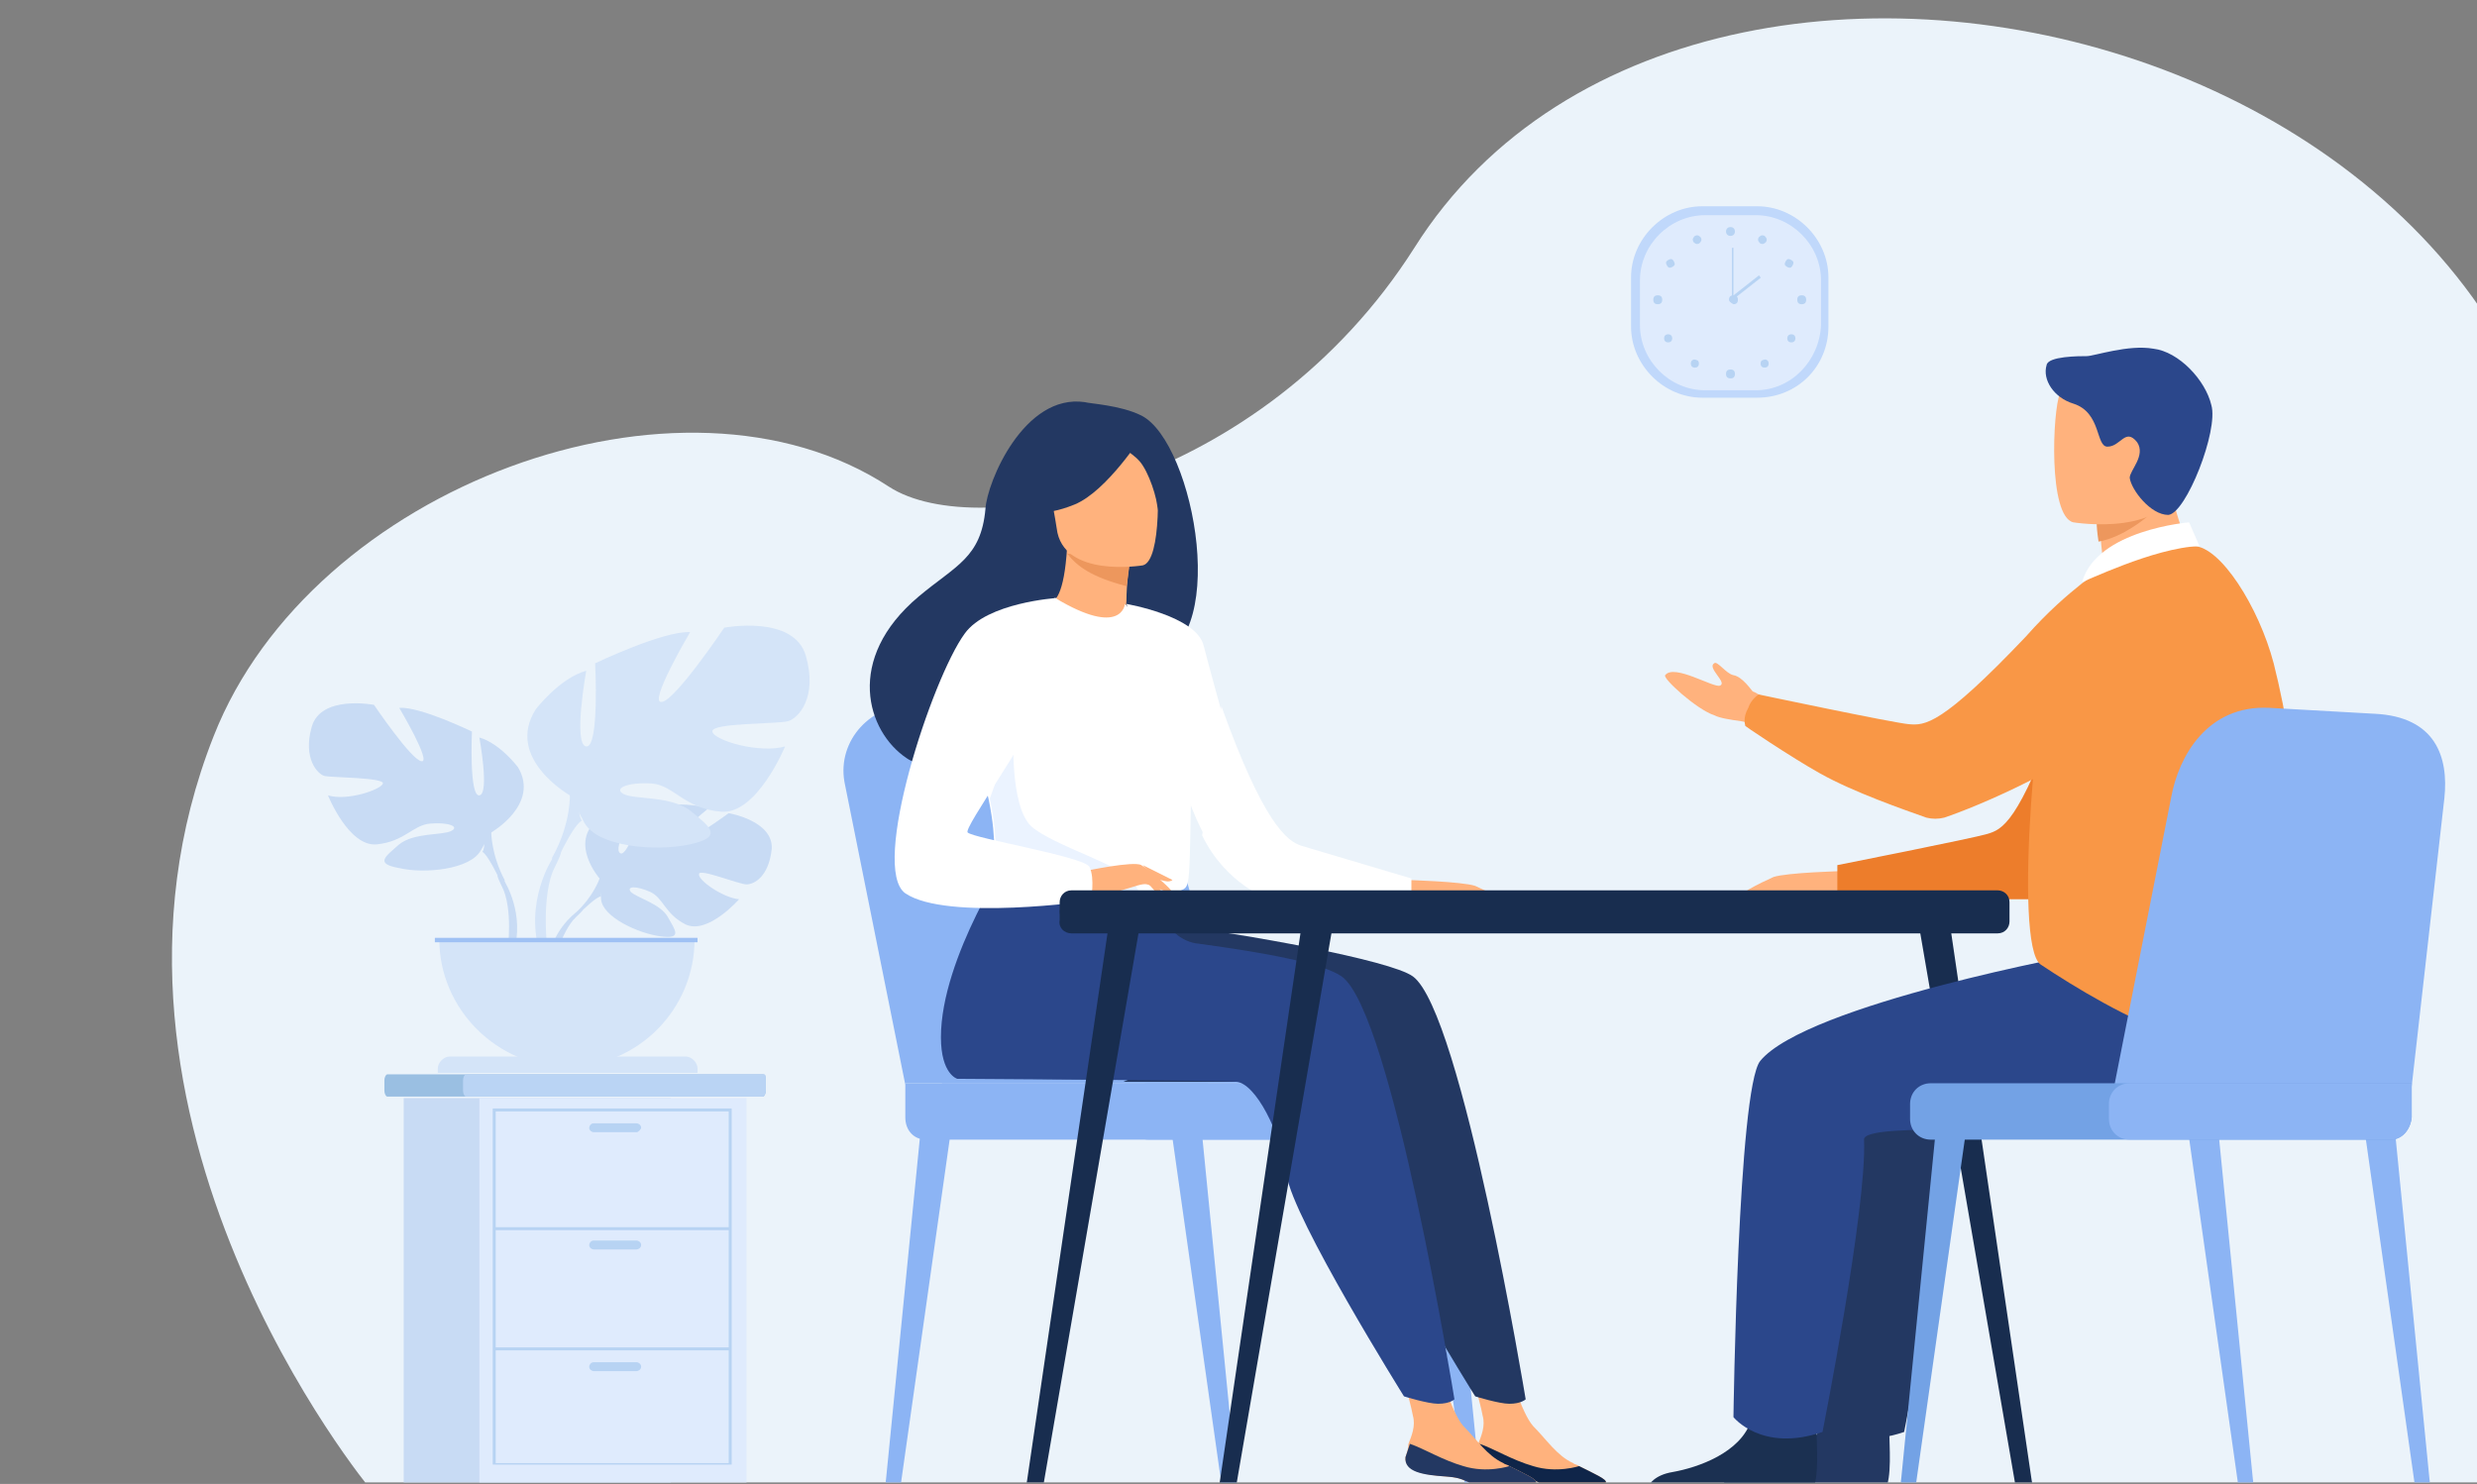 <?xml version="1.0" encoding="utf-8"?>
<!-- Generator: $$$/GeneralStr/196=Adobe Illustrator 27.6.0, SVG Export Plug-In . SVG Version: 6.00 Build 0)  -->
<svg version="1.1" id="Calque_1" xmlns="http://www.w3.org/2000/svg" xmlns:xlink="http://www.w3.org/1999/xlink" x="0px" y="0px"
	 viewBox="0 0 166.9 100" style="enable-background:new 0 0 166.9 100;" xml:space="preserve">
<rect x="0" y="0" width="166.9" height="100" fill="#808080" stroke="none"/>
<style type="text/css">
	.st0{clip-path:url(#SVGID_00000121274690719572774640000006031252186633077126_);}
	.st1{fill:#EBF3FA;}
	.st2{fill:#C8DBF4;}
	.st3{fill:#D4E4F8;}
	.st4{fill:#9FC1F4;}
	.st5{fill:#8CB4F4;}
	.st6{fill:#9ABFE2;}
	.st7{fill:#BAD4F4;}
	.st8{fill:#DFEBFD;}
	.st9{fill:#B7D3F3;}
	.st10{fill:#C0D8FB;}
	.st11{fill:#233862;}
	.st12{fill:#FFB27D;}
	.st13{fill:#0F2549;}
	.st14{fill:#2B478B;}
	.st15{fill:#ED975D;}
	.st16{fill:#FFFFFF;}
	.st17{fill:#EBF3FF;}
	.st18{fill:#182D4F;}
	.st19{fill:#2E3552;}
	.st20{fill:#ED7D2B;}
	.st21{fill:#1B3051;}
	.st22{fill:#F99746;}
	.st23{fill:#73A2E5;}
</style>
<g>
	<defs>
		<rect id="SVGID_1_" y="0.2" width="166.9" height="99.7"/>
	</defs>
	<clipPath id="SVGID_00000080172958578306800930000015489155792265669284_">
		<use xlink:href="#SVGID_1_"  style="overflow:visible;"/>
	</clipPath>
	<g style="clip-path:url(#SVGID_00000080172958578306800930000015489155792265669284_);">
		<g>
			<path class="st1" d="M25,100.4c0,0-20.8-25-10.6-50.8c6.6-16.8,31.5-26,45.5-16.8c6,3.9,25.1,0.1,35.4-16.1
				c19.9-31.6,89.3-12.4,76.6,36.1c-6.1,23.4,18.6,24.3,6,47.7L25,100.4z"/>
			<g>
				<g>
					<path class="st2" d="M40.4,59.2c0,0-2.1-2.4-0.1-4c0,0,1.4-0.9,2.6-0.8c0,0-1.7,2.8-1.1,3.1c0.5,0.3,1.6-3.2,1.6-3.2
						s3.3-0.3,4.3,0.2c0,0-2.8,2.3-2.2,2.4c0.6,0.1,3.6-2.1,3.6-2.1s3,0.5,2.9,2.4c-0.2,1.9-1.2,2.4-1.7,2.4c-0.5,0-3.2-1.1-3.2-0.7
						c-0.1,0.4,1.6,1.6,2.7,1.7c0,0-2.1,2.4-3.6,1.7c-1.4-0.7-1.5-1.8-2.4-2.2c-0.9-0.4-1.6-0.4-1.3,0c0.4,0.4,2,0.8,2.5,1.7
						c0.5,0.9,1,1.5-0.5,1.3c-1.5-0.2-3.9-1.3-4-2.5C40.4,59.2,40.4,59.2,40.4,59.2z"/>
					<g>
						<path class="st2" d="M50.5,57.2c0,0-8.3-0.3-10.1,2c0,0-0.4,1.2-1.6,2.3l-0.2,0.5c0,0,1.4-1.5,1.9-1.6
							C40.5,60.5,39.7,57.5,50.5,57.2z"/>
						<path class="st2" d="M38.8,61.5c0,0-1.8,1.3-1.9,3.7l0.3,0c0,0,0.6-2.4,1.6-3.4C39.8,60.9,38.8,61.5,38.8,61.5z"/>
					</g>
				</g>
				<g>
					<path class="st2" d="M33.1,56.1c0,0,3.3-1.9,1.8-4.4c0,0-1.2-1.6-2.6-2c0,0,0.7,3.8,0,3.9c-0.7,0.1-0.5-4.3-0.5-4.3
						s-3.5-1.7-4.9-1.6c0,0,2.2,3.7,1.5,3.6c-0.7-0.1-3.2-3.8-3.2-3.8s-3.6-0.7-4.2,1.5c-0.6,2.1,0.4,3.2,0.9,3.3
						c0.5,0.1,4,0.1,3.9,0.5c-0.1,0.4-2.4,1.2-3.7,0.8c0,0,1.4,3.5,3.3,3.3c1.9-0.2,2.4-1.3,3.6-1.4c1.2-0.1,2,0.2,1.4,0.5
						c-0.6,0.3-2.5,0.1-3.5,0.9c-0.9,0.8-1.7,1.3,0,1.6c1.7,0.4,4.8,0.1,5.5-1.2C33.1,56.1,33.1,56.1,33.1,56.1z"/>
					<g>
						<path class="st2" d="M22.7,49.7c0,0,9.3,3,10.4,6.4c0,0,0,1.5,0.9,3.2v0.7c0,0-1-2.3-1.5-2.6C32.5,57.5,34.5,54.5,22.7,49.7z"
							/>
						<path class="st2" d="M34,59.4c0,0,1.4,2.2,0.6,4.8l-0.4-0.1c0,0,0.4-2.9-0.4-4.4C33.1,58.3,34,59.4,34,59.4z"/>
					</g>
				</g>
				<g>
					<path class="st3" d="M38.4,53.6c0,0-4.4-2.5-2.3-5.8c0,0,1.6-2.1,3.4-2.6c0,0-0.9,5,0,5.1c0.9,0.1,0.6-5.6,0.6-5.6
						s4.6-2.2,6.4-2.1c0,0-2.9,4.9-1.9,4.7c0.9-0.1,4.2-5,4.2-5s4.7-0.9,5.5,1.9c0.8,2.8-0.5,4.2-1.2,4.4c-0.7,0.2-5.2,0.1-5.1,0.7
						c0.1,0.6,3.2,1.5,4.9,1c0,0-1.9,4.6-4.3,4.4c-2.5-0.2-3.2-1.8-4.7-1.9c-1.5-0.1-2.6,0.3-1.9,0.7s3.3,0.1,4.6,1.2
						c1.2,1,2.2,1.7-0.1,2.2c-2.3,0.5-6.4,0.2-7.2-1.6C38.4,53.6,38.4,53.6,38.4,53.6z"/>
					<g>
						<path class="st3" d="M52.1,45.1c0,0-12.3,4-13.7,8.4c0,0,0.1,2-1.2,4.3v0.9c0,0,1.3-3,2-3.4C39.2,55.3,36.5,51.5,52.1,45.1z"
							/>
						<path class="st3" d="M37.2,57.9c0,0-1.9,2.9-0.8,6.4l0.5-0.1c0,0-0.5-3.9,0.5-5.8C38.4,56.4,37.2,57.9,37.2,57.9z"/>
					</g>
				</g>
				<path class="st3" d="M38.2,71.9c4.8,0,8.6-3.9,8.6-8.6H29.6C29.6,68,33.5,71.9,38.2,71.9z"/>
				<path class="st3" d="M47,72.3H29.5V72c0-0.4,0.4-0.8,0.8-0.8h15.9c0.4,0,0.8,0.4,0.8,0.8V72.3z"/>
				<rect x="29.3" y="63.2" class="st4" width="17.7" height="0.3"/>
			</g>
			<g>
				<g>
					<path class="st5" d="M82.7,100.3L82.7,100.3c0.4,0,0.7-0.3,0.6-0.6L81,76.5l-2,0.2l3.3,23.3C82.3,100.1,82.5,100.3,82.7,100.3z
						"/>
				</g>
				<g>
					<path class="st5" d="M60.3,100.3L60.3,100.3c-0.4,0-0.7-0.3-0.6-0.6L62,76.5l2,0.2L60.7,100C60.7,100.1,60.5,100.3,60.3,100.3z
						"/>
				</g>
				<g>
					<path class="st5" d="M99.1,100.3L99.1,100.3c0.4,0,0.7-0.3,0.6-0.6l-2.3-23.2l-2,0.2l3.3,23.3
						C98.7,100.1,98.9,100.3,99.1,100.3z"/>
				</g>
				<path class="st5" d="M61,73.1l-4.1-20.4c-0.5-2.8,1.8-5.3,4.7-5.2l7.9,0.2c2.7,0.1,5.1,1.9,5.9,4.5l6,20.8H61z"/>
				<path class="st5" d="M63.5,73.1l-4.1-20.4c-0.5-2.8,1.8-5.3,4.7-5.2l7.9,0.2c2.7,0.1,5.1,1.9,5.9,4.5l6,20.8H63.5z"/>
				<path class="st5" d="M62.4,76.8h31c0.8,0,1.4-0.6,1.4-1.4v-1c0-0.8-0.6-1.4-1.4-1.4H61v2.3C61,76.2,61.6,76.8,62.4,76.8z"/>
				<path class="st5" d="M77.4,76.8h19.1c0.8,0,1.4-0.6,1.4-1.4v-1c0-0.8-0.6-1.4-1.4-1.4H77.4c-0.8,0-1.4,0.6-1.4,1.4v1
					C76,76.2,76.6,76.8,77.4,76.8z"/>
			</g>
			<g>
				<path class="st6" d="M51.6,72.8v0.7c0,0.2-0.1,0.4-0.2,0.4H26.1c-0.1,0-0.2-0.2-0.2-0.4v-0.7c0-0.2,0.1-0.4,0.2-0.4h25.3
					C51.6,72.4,51.6,72.6,51.6,72.8z"/>
				<path class="st7" d="M51.6,72.8v0.7c0,0.2-0.1,0.4-0.2,0.4H31.4c-0.1,0-0.2-0.2-0.2-0.4v-0.7c0-0.2,0.1-0.4,0.2-0.4h20.1
					C51.6,72.4,51.6,72.6,51.6,72.8z"/>
				<rect x="27.2" y="74" class="st2" width="18" height="26.2"/>
				<rect x="32.3" y="74" class="st8" width="18" height="26.2"/>
				<g>
					<g>
						<path class="st9" d="M49.3,98.7H33.2v-24h16.1V98.7z M33.4,98.6h15.7V74.9H33.4V98.6z"/>
					</g>
					<g>
						<rect x="33.3" y="82.7" class="st9" width="15.9" height="0.2"/>
					</g>
					<g>
						<rect x="33.3" y="90.8" class="st9" width="15.9" height="0.2"/>
					</g>
					<path class="st9" d="M42.9,76.3H40c-0.1,0-0.3-0.1-0.3-0.3l0,0c0-0.1,0.1-0.3,0.3-0.3h2.9c0.1,0,0.3,0.1,0.3,0.3l0,0
						C43.2,76.1,43,76.3,42.9,76.3z"/>
					<path class="st9" d="M42.9,84.2H40c-0.1,0-0.3-0.1-0.3-0.3l0,0c0-0.1,0.1-0.3,0.3-0.3h2.9c0.1,0,0.3,0.1,0.3,0.3l0,0
						C43.2,84.1,43,84.2,42.9,84.2z"/>
					<path class="st9" d="M42.9,92.4H40c-0.1,0-0.3-0.1-0.3-0.3l0,0c0-0.1,0.1-0.3,0.3-0.3h2.9c0.1,0,0.3,0.1,0.3,0.3l0,0
						C43.2,92.3,43,92.4,42.9,92.4z"/>
				</g>
			</g>
			<g>
				<path class="st10" d="M118.4,26.8h-3.7c-2.6,0-4.8-2.2-4.8-4.8v-3.3c0-2.6,2.2-4.8,4.8-4.8h3.7c2.6,0,4.8,2.2,4.8,4.8V22
					C123.2,24.7,121.1,26.8,118.4,26.8z"/>
				<path class="st8" d="M118.3,26.3h-3.4c-2.4,0-4.4-2-4.4-4.4v-3c0-2.4,2-4.4,4.4-4.4h3.4c2.4,0,4.4,2,4.4,4.4v3
					C122.6,24.3,120.7,26.3,118.3,26.3z"/>
				<g>
					<g>
						<circle class="st9" cx="116.6" cy="15.6" r="0.3"/>
						<path class="st9" d="M118.5,16c0.1-0.1,0.2-0.2,0.4-0.1c0.1,0.1,0.2,0.2,0.1,0.4c-0.1,0.1-0.2,0.2-0.4,0.1
							C118.5,16.3,118.4,16.2,118.5,16z"/>
						<path class="st9" d="M120.4,17.5c0.1-0.1,0.3,0,0.4,0.1c0.1,0.1,0,0.3-0.1,0.4c-0.1,0.1-0.3,0-0.4-0.1
							C120.2,17.8,120.3,17.6,120.4,17.5z"/>
						<path class="st9" d="M121.4,19.9c0.2,0,0.3,0.1,0.3,0.3c0,0.2-0.1,0.3-0.3,0.3c-0.2,0-0.3-0.1-0.3-0.3
							C121.1,20,121.2,19.9,121.4,19.9z"/>
						<path class="st9" d="M120.9,22.6c0.1,0.1,0.1,0.3,0,0.4c-0.1,0.1-0.3,0.1-0.4,0c-0.1-0.1-0.1-0.3,0-0.4
							C120.6,22.5,120.8,22.5,120.9,22.6z"/>
						<path class="st9" d="M119.1,24.3c0.1,0.1,0.1,0.3,0,0.4c-0.1,0.1-0.3,0.1-0.4,0c-0.1-0.1-0.1-0.3,0-0.4
							C118.9,24.2,119,24.2,119.1,24.3z"/>
						<path class="st9" d="M116.3,25.2c0-0.2,0.1-0.3,0.3-0.3c0.2,0,0.3,0.1,0.3,0.3c0,0.2-0.1,0.3-0.3,0.3
							C116.4,25.5,116.3,25.4,116.3,25.2z"/>
					</g>
					<g>
						<path class="st9" d="M114.6,16c-0.1-0.1-0.2-0.2-0.4-0.1c-0.1,0.1-0.2,0.2-0.1,0.4c0.1,0.1,0.2,0.2,0.4,0.1
							C114.6,16.3,114.7,16.2,114.6,16z"/>
						<path class="st9" d="M112.7,17.5c-0.1-0.1-0.3,0-0.4,0.1c-0.1,0.1,0,0.3,0.1,0.4c0.1,0.1,0.3,0,0.4-0.1
							C112.9,17.8,112.8,17.6,112.7,17.5z"/>
						<path class="st9" d="M111.7,19.9c-0.2,0-0.3,0.1-0.3,0.3c0,0.2,0.1,0.3,0.3,0.3c0.2,0,0.3-0.1,0.3-0.3
							C112,20,111.9,19.9,111.7,19.9z"/>
						<path class="st9" d="M112.2,22.6c-0.1,0.1-0.1,0.3,0,0.4c0.1,0.1,0.3,0.1,0.4,0c0.1-0.1,0.1-0.3,0-0.4
							C112.5,22.5,112.3,22.5,112.2,22.6z"/>
						<path class="st9" d="M114,24.3c-0.1,0.1-0.1,0.3,0,0.4c0.1,0.1,0.3,0.1,0.4,0c0.1-0.1,0.1-0.3,0-0.4
							C114.2,24.2,114.1,24.2,114,24.3z"/>
					</g>
				</g>
				<g>
					<path class="st9" d="M116.5,20.2c0-0.2,0.1-0.3,0.3-0.3c0.2,0,0.3,0.1,0.3,0.3c0,0.2-0.1,0.3-0.3,0.3
						C116.6,20.4,116.5,20.3,116.5,20.2z"/>
					<g>
						<rect x="116.7" y="16.7" class="st9" width="0.1" height="3.4"/>
					</g>
					<g>
						
							<rect x="116.5" y="19.3" transform="matrix(0.787 -0.618 0.618 0.787 13.096 76.786)" class="st9" width="2.3" height="0.2"/>
					</g>
				</g>
			</g>
			<g>
				<g>
					<path class="st11" d="M88.4,68.8c-1.7,3-3.8,4.1-3.8,4.1h-8.9C75.7,72.9,89.7,66.6,88.4,68.8z"/>
					<g>
						<path class="st12" d="M99.4,98.2c-0.1,0.9,1.2,1.2,2.7,1.3c1.5,0.1,1,0.4,3.1,0.8c2.1,0.4,2.9-0.2,3-0.4
							c0.1-0.2-0.8-0.6-1.8-1.1c-0.1-0.1-0.3-0.1-0.4-0.2c-1.1-0.5-1.8-1.6-2.7-2.5c-0.8-0.9-1.6-3.8-1.6-3.8l-2.8-0.6
							c0,0,0.8,2.6,1,3.7c0.2,0.7-0.1,1.4-0.3,1.9C99.5,97.6,99.4,97.9,99.4,98.2z"/>
						<path class="st13" d="M102.1,99.5c1.5,0.1,1,0.4,3.1,0.8c2.1,0.4,2.9-0.2,3-0.4c0.1-0.2-0.8-0.6-1.8-1.1l0,0
							c0,0-1.5,0.5-3.1,0c-1.4-0.4-2.7-1.2-3.6-1.5c-0.1,0.3-0.2,0.6-0.3,0.9C99.3,99.2,100.6,99.4,102.1,99.5z"/>
						<path class="st11" d="M95.2,65.8c-1.5-1.1-11.5-2.9-16.6-3.5L73,57.4c0,0-4.8,7.1-4.8,12.5c0,2.5,1.1,2.8,1.1,2.8
							c0,0,18,0.1,18.8,0.2c1.3,0.1,3,3.4,3.4,6.3c0.4,2.9,7.9,14.9,7.9,14.9s1.6,0.5,2.3,0.5c0.8,0,1.1-0.3,1.1-0.3
							S98.5,68.2,95.2,65.8z"/>
						<path class="st12" d="M94.7,98.2c-0.1,0.9,1.2,1.2,2.7,1.3c1.5,0.1,1,0.4,3.1,0.8c2.1,0.4,2.9-0.2,3-0.4
							c0.1-0.2-0.8-0.6-1.8-1.1c-0.1-0.1-0.3-0.1-0.4-0.2c-1.1-0.5-1.8-1.6-2.7-2.5c-0.8-0.9-1.6-3.8-1.6-3.8l-2.8-0.6
							c0,0,0.8,2.6,1,3.7c0.2,0.7-0.1,1.4-0.3,1.9C94.9,97.6,94.8,97.9,94.7,98.2z"/>
						<path class="st11" d="M97.4,99.5c1.5,0.1,1,0.4,3.1,0.8c2.1,0.4,2.9-0.2,3-0.4c0.1-0.2-0.8-0.6-1.8-1.1l0,0c0,0-1.5,0.5-3.1,0
							c-1.4-0.4-2.7-1.2-3.6-1.5c-0.1,0.3-0.2,0.6-0.3,0.9C94.6,99.2,95.9,99.4,97.4,99.5z"/>
						<path class="st14" d="M90.4,65.8c-1.3-0.9-5.2-1.6-9.6-2.2c-1.2-0.1-2.2-1-2.5-2.2l0,0l-10.1-4c0,0-4.8,7.1-4.8,12.5
							c0,2.5,1.1,2.8,1.1,2.8c0,0,18,0.1,18.8,0.2c1.3,0.1,3,3.4,3.4,6.3c0.4,2.9,7.9,14.9,7.9,14.9s1.6,0.5,2.3,0.5
							c0.8,0,1.1-0.3,1.1-0.3S93.8,68.2,90.4,65.8z"/>
						<path class="st11" d="M76.9,28c-1.4-0.7-3.5-0.8-3.8-0.9c-4.1-0.6-6.6,5.4-6.7,7.2c-0.3,3.3-2,3.8-4.5,5.9
							c-5,4.2-3.5,9.1-0.8,10.9c1.6,1.1,4.5,0,4.5,0c0,0,7.9-4.4,11.7-6.5C83.1,43.8,80.5,29.8,76.9,28z"/>
						<path class="st12" d="M76.1,42.6c0,0-1.8,0.8-3.2,0.4c-1.3-0.4-2.4-2.3-2.3-2.3c0.5-0.1,1.1-0.6,1.3-3.8l0.2,0.1l4,1
							c0,0-0.2,1.3-0.2,2.5C75.8,41.5,75.8,42.4,76.1,42.6z"/>
						<path class="st15" d="M76.1,38c0,0,0,0.3-0.2,1.5c-2.3-0.6-3.3-1.3-4-2.2L76.1,38z"/>
						<path class="st12" d="M77,38.1c0,0-5.4,0.9-5.8-2.5c-0.5-3.3-1.5-5.5,1.9-6.2c3.4-0.7,4.2,0.5,4.7,1.6
							C78.1,32.1,78.3,37.8,77,38.1z"/>
						<path class="st11" d="M77,29.3c0,0-2.4,3.8-4.6,4.7c-2.2,0.9-3.2,0.4-3.2,0.4s1-1.5,1.2-3.5c0.1-0.6,0.5-1.1,1-1.3
							C73,29.1,76,28.1,77,29.3z"/>
						<path class="st11" d="M74.8,29.7c0,0,1.4,0.7,2,1.4c0.6,0.7,1.2,2.5,1.2,3.3c0,0,0.7-3.9-0.8-5.2
							C75.7,27.8,74.8,29.7,74.8,29.7z"/>
						<path class="st16" d="M80.3,50.7c-0.2,10.9,0,8.6-1.2,9.6c-0.3,0.2-1.1,0.4-2.2,0.5c-3.3,0.2-9.2-0.3-9.4-0.9
							c-0.8-2.1-0.2-2.8-0.9-6.1c-0.1-0.3-0.1-0.7-0.2-1.1c-0.5-2.2-1.1-3,0.8-6.6c1.7-3.3,3.7-5.9,3.9-5.8c4.5,2.7,4.7,0.4,4.7,0.4
							S80.4,45.4,80.3,50.7z"/>
						<path class="st16" d="M75.9,40.7c0,0,4.7,0.8,5.2,2.8c0.5,2,3.8,13.8,3.8,13.8s-2.4,0.4-3.5-0.7c-1.1-1.1-3.8-10.2-3.8-10.2
							L75.9,40.7z"/>
						<path class="st17" d="M77,60.8c-3.3,0.2-9.2-0.3-9.4-0.9c-0.8-2.1-0.2-2.8-0.9-6.1l1.6-4.5c0,0-0.3,5,1.2,6.4
							c1.5,1.3,6.1,2.6,6.8,3.7C76.7,59.9,76.9,60.4,77,60.8z"/>
						<path class="st12" d="M73.1,58.7c0,0,3.3-0.7,3.8-0.4c0.5,0.3,1.8,1.4,2,1.7c0.2,0.4-1.2-0.3-1.6-0.4c-0.3-0.1-1,0.2-1.4,0.3
							c-1.6,0.5-2.5,0.3-2.5,0.3L73.1,58.7z"/>
						<path class="st16" d="M71.2,40.3c0,0-4.7,0.3-6.2,2.4c-2.2,3-6.4,15.8-4,17.5c2.8,1.9,12.5,0.5,12.5,0.5s0.3-1.5-0.1-2.3
							c-0.5-0.7-7.8-1.9-8.2-2.3c-0.3-0.3,4.3-6.6,4.3-7.7C69.5,47.5,71.2,40.3,71.2,40.3z"/>
						<path class="st12" d="M77.1,59.2c0,0,0.7,0.9,0.9,1c0.2,0.1,0.4,0.1,0.4,0.1l-0.5-0.8L77.1,59.2z"/>
						<path class="st12" d="M77,58.3l2,1c0,0-0.1,0.1-0.3,0.1c-0.2,0-0.9-0.2-0.9-0.2L77,58.3z"/>
					</g>
				</g>
			</g>
			<g>
				<path class="st18" d="M72.2,62.9h62.4c0.5,0,0.8-0.4,0.8-0.8v-0.6c0-0.5-0.4-0.8-0.8-0.8H72.2c-0.5,0-0.8,0.4-0.8,0.8V62
					C71.3,62.5,71.7,62.9,72.2,62.9z"/>
				<g>
					<path class="st18" d="M136.4,100.4L136.4,100.4c0.4,0,0.6-0.3,0.5-0.6l-5.6-38.1l-2.1,0.1l6.6,38.3
						C136,100.3,136.2,100.5,136.4,100.4z"/>
				</g>
				<g>
					<path class="st18" d="M69.7,100.4L69.7,100.4c-0.4,0-0.6-0.3-0.5-0.6l5.6-38.1l2.1,0.1l-6.6,38.3
						C70.2,100.3,69.9,100.5,69.7,100.4z"/>
				</g>
				<g>
					<path class="st18" d="M82.7,100.4L82.7,100.4c-0.4,0-0.6-0.3-0.5-0.6l5.6-38.1l2.1,0.1l-6.6,38.3
						C83.2,100.3,83,100.5,82.7,100.4z"/>
				</g>
			</g>
			<path class="st19" d="M186.5,100.8H11.8c-0.1,0-0.2-0.1-0.2-0.2v-0.2c0-0.1,0.1-0.2,0.2-0.2h174.7c0.1,0,0.2,0.1,0.2,0.2v0.2
				C186.8,100.6,186.7,100.8,186.5,100.8z"/>
			<g>
				<path class="st11" d="M115.9,100.4H127c0.5-0.7,0.3-3.1,0.3-3.9c0-0.2,0-0.3,0-0.3s-3.8-3-4.3-0.7c0,0.1,0,0.1-0.1,0.2
					c-0.7,2.2-3.6,3.2-5.3,3.5C116.4,99.4,116,100,115.9,100.4z"/>
				<path class="st11" d="M146.3,64.2c-0.4,0-19.1,3.5-22.2,7.3c-1.5,1.9-1.8,24-1.8,24s1.9,2.4,6,1c0,0,3-15.1,2.8-19.7
					c-0.1-1.3,12.8-0.2,15.1-0.8s8.1-5.7,6.8-8.2C151.9,65.3,146.3,64.2,146.3,64.2z"/>
				<path class="st12" d="M124.2,58.7c0,0-3.8,0.1-4.7,0.4c-0.9,0.4-2.7,1.3-2.2,1.4c0.5,0.1,2.8-0.1,3.3,0c0.5,0.1,1.1,0,1.4,0
					c0.3,0,1.7,0,1.7,0L124.2,58.7z"/>
				<path class="st12" d="M94.7,59.3c0,0,3.8,0.1,4.7,0.4c0.9,0.4,2.7,1.3,2.2,1.4c-0.5,0.1-2.8-0.1-3.3,0c-0.5,0.1-1.1,0-1.4,0
					c-0.3,0-1.7,0-1.7,0L94.7,59.3z"/>
				<path class="st12" d="M119.8,49.7c0,0-1.3-0.9-2.5-1.1c-0.7-0.1-1.4-0.2-1.8-0.4c-1.2-0.4-3.5-2.5-3.3-2.7
					c0.6-0.8,3.3,0.9,3.7,0.7c0.5-0.2-0.9-1.2-0.4-1.5c0.2-0.2,0.8,0.7,1.3,0.8c0.6,0.1,1.2,1,1.3,1.1c0.4,0.1,2,1.3,2,1.3
					L119.8,49.7z"/>
				<path class="st20" d="M144.5,39c0,0-2.9,0.9-5.7,8.7c-2.8,7.8-3.9,8.2-4.9,8.5c-1,0.3-10.1,2.1-10.1,2.1v2.3h13.9
					c0,0,5.2-5,6.8-8.3C146,48.9,144.5,39,144.5,39z"/>
				<path class="st16" d="M82.3,47.6c2.8,7.8,4.4,9.1,5.4,9.4c1,0.3,7.4,2.2,7.4,2.2l0,1.4h-9.6c0,0-2.9-1-4.5-4.3"/>
				<path class="st21" d="M110.9,100.4h11.2c0.5-0.7,0.3-3.1,0.3-3.9c0-0.2,0-0.3,0-0.3s-3.8-3-4.3-0.7c0,0.1,0,0.1-0.1,0.2
					c-0.7,2.2-3.6,3.2-5.3,3.5C111.5,99.4,111.1,100,110.9,100.4z"/>
				<path class="st14" d="M140.8,64.2c-0.4,0-19.1,3.5-22.2,7.3c-1.5,1.9-1.8,24-1.8,24s1.9,2.4,6,1c0,0,3-15.1,2.8-19.7
					c-0.1-1.3,12.8-0.2,15.1-0.8c2.4-0.6,8.1-5.7,6.8-8.2C146.4,65.3,140.8,64.2,140.8,64.2z"/>
				<path class="st12" d="M142,41.4c1.3-0.1,2.8-0.5,4-0.9c1.5-0.5,2.8-1.2,2-2.6c-0.7-1.3-1.9-4.2-1.8-6.5l-2.8,2.3l-1.9,1.6
					c0,0,0,0.9,0.2,2.5c0,0.3,0.1,0.6,0.1,0.9c0,0.3-0.1,0.5-0.3,0.7c0,0,0,0,0,0C140.4,40,140.9,41.5,142,41.4z"/>
				<path class="st15" d="M141.3,34.9c0,0-0.1,0.3,0.1,1.6c1.7-0.3,3.3-1.7,3.3-1.7c-0.9-0.2-1.2-1.2-1.8-1.1L141.3,34.9z"/>
				<path class="st12" d="M139.7,35.2c0,0,6.6,1.1,7.2-3c0.6-4.1,1.9-6.8-2.3-7.6c-4.2-0.9-5.3,0.6-5.8,1.9
					C138.3,27.7,138,34.8,139.7,35.2z"/>
				<path class="st14" d="M137.9,24.6c-0.3,1,0.5,2.2,1.8,2.6c1.9,0.6,1.5,2.9,2.3,2.9c0.9,0,1.2-1.3,2-0.3c0.6,0.9-0.5,1.9-0.5,2.4
					c0.1,0.8,1.4,2.5,2.6,2.5c1.2-0.1,3.4-5.7,2.9-7.4c-0.4-1.7-2.2-3.6-3.9-3.8c-1.7-0.3-4,0.5-4.5,0.5S138,24,137.9,24.6z"/>
				<path class="st22" d="M153.2,44.7c-1-3.8-3.6-7.9-5.4-7.9c-3,0-7.4,0.8-9.2,5.2c-1.3,3.2-3,21.7-1.1,23c4.5,3,14.9,9.1,16.7,2.9
					C156,62.1,154.9,51.4,153.2,44.7z"/>
				<path class="st22" d="M145.9,40.9c-0.9-2.3-3.7-3-5.6-1.6c-1,0.8-2.3,1.9-3.8,3.6c-5.7,6-6.8,6-7.9,5.9c-1.1-0.1-10.1-2-10.1-2
					s-0.5,0.3-0.7,0.9c-0.4,0.7-0.2,1.2-0.2,1.2c-0.4-0.2,3.2,2.2,5,3.2c2.3,1.3,5.8,2.5,7.2,3c0.4,0.1,0.8,0.1,1.2,0
					c2.1-0.7,9-3.5,14.7-8.2C147.2,45.5,146.7,42.9,145.9,40.9z"/>
				<path class="st16" d="M148.2,36.8l-0.7-1.6c0,0-6.2,0.5-7.2,4C140.3,39.3,145.1,36.9,148.2,36.8z"/>
			</g>
			<g>
				<g>
					<path class="st5" d="M163.1,100.3L163.1,100.3c0.4,0,0.7-0.3,0.6-0.6l-2.3-23.2l-2,0.2l3.3,23.3
						C162.8,100.1,162.9,100.3,163.1,100.3z"/>
				</g>
				<g>
					<path class="st5" d="M151.2,100.3L151.2,100.3c0.4,0,0.7-0.3,0.6-0.6l-2.3-23.2l-2,0.2l3.3,23.3
						C150.8,100.1,151,100.3,151.2,100.3z"/>
				</g>
				<g>
					<path class="st23" d="M128.7,100.3L128.7,100.3c-0.4,0-0.7-0.3-0.6-0.6l2.3-23.2l2,0.2l-3.3,23.3
						C129.1,100.1,128.9,100.3,128.7,100.3z"/>
				</g>
				<path class="st5" d="M162.5,73.2l2.2-19.4c0.3-2.8-0.6-5.5-4.7-5.7l-7.1-0.4c-4.2-0.2-6.1,3.3-6.6,6l-4.2,21.3L162.5,73.2z"/>
				<path class="st23" d="M161.1,76.8h-31c-0.8,0-1.4-0.6-1.4-1.4v-1c0-0.8,0.6-1.4,1.4-1.4h32.4v2.3
					C162.4,76.2,161.8,76.8,161.1,76.8z"/>
				<path class="st5" d="M161.1,76.8h-17.6c-0.8,0-1.4-0.6-1.4-1.4v-1c0-0.8,0.6-1.4,1.4-1.4h19v2.3
					C162.4,76.2,161.8,76.8,161.1,76.8z"/>
			</g>
		</g>
		<path class="st18" d="M72.2,62.2h62.4c0.5,0,0.8-0.4,0.8-0.8v-0.6c0-0.5-0.4-0.8-0.8-0.8H72.2c-0.5,0-0.8,0.4-0.8,0.8v0.6
			C71.4,61.8,71.7,62.2,72.2,62.2z"/>
	</g>
</g>
</svg>
